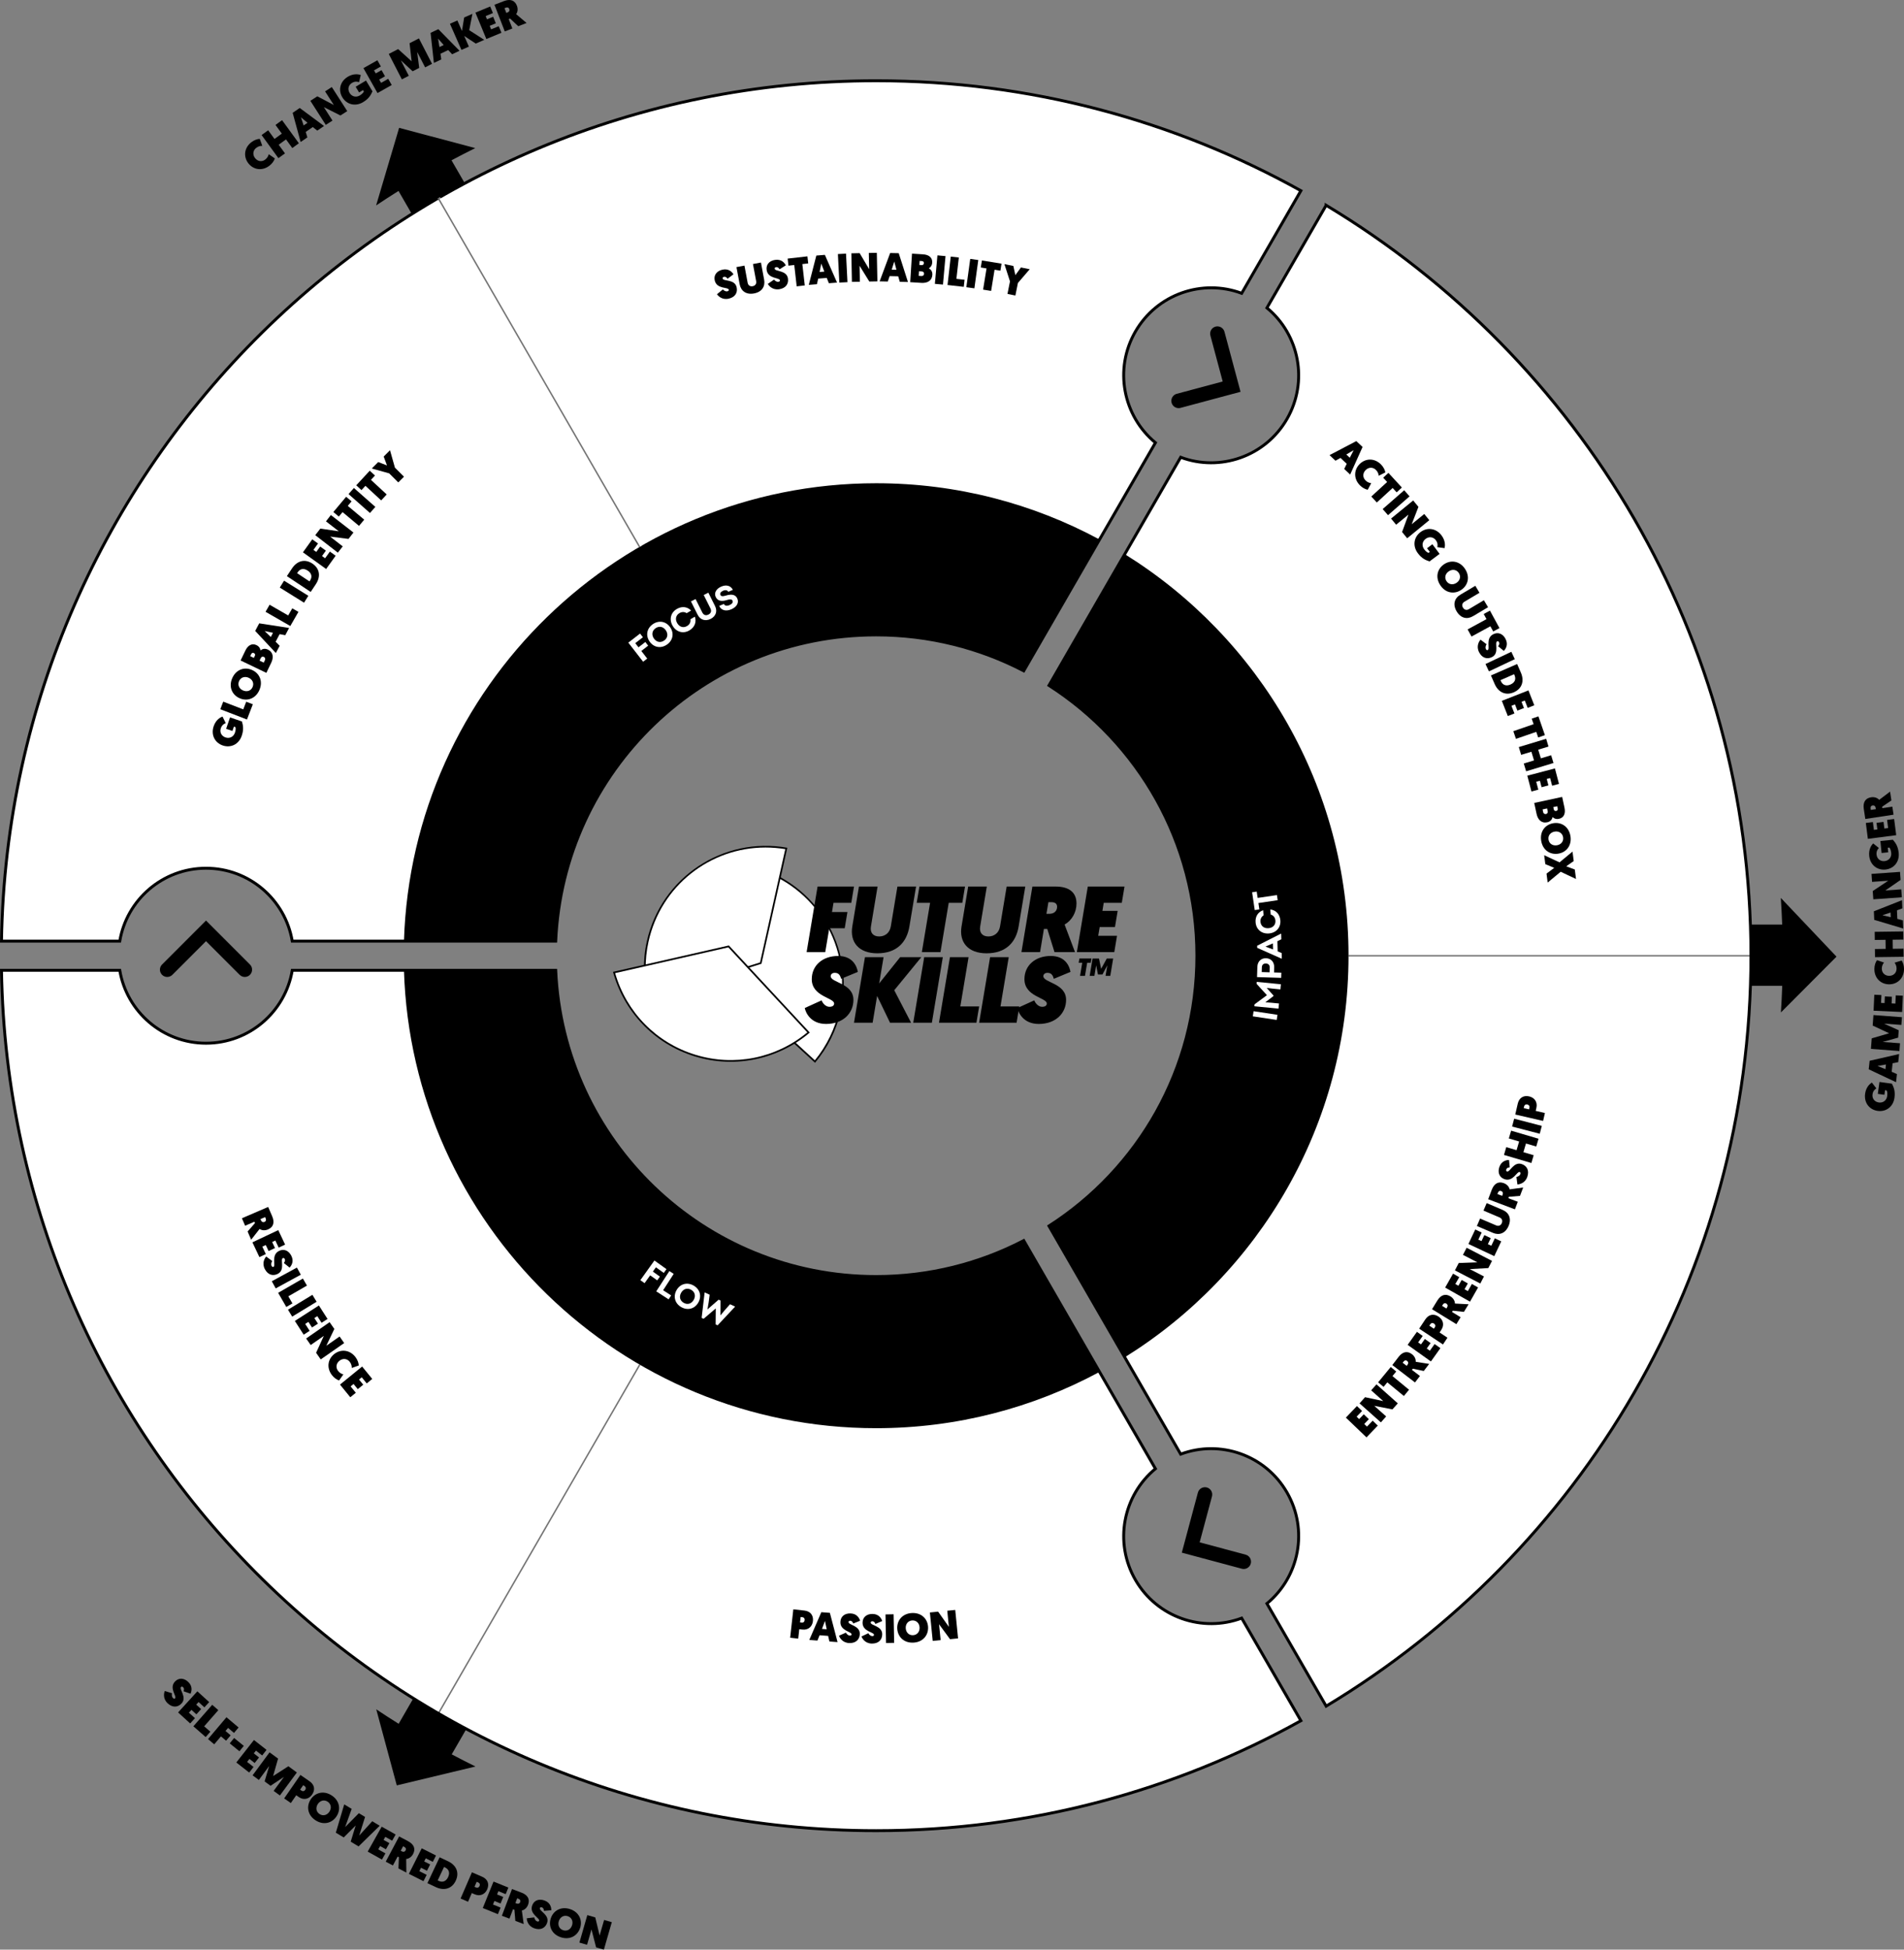 <?xml version="1.0" encoding="UTF-8"?>
<svg id="Ebene_1" data-name="Ebene 1" xmlns="http://www.w3.org/2000/svg" viewBox="0 0 652.93 668.477">
  <rect x="0" y="0" width="652.93" height="668.477" fill="#808080" stroke="none"/>
  <g id="Ebene_1-2" data-name="Ebene 1">
    <g>
      <path d="m136.065,612.158l26.985-6.472c-2.726-1.344-5.44-2.733-8.143-4.162l18.896-32.729-18.187-10.5-18.905,32.745c-2.592-1.622-5.153-3.275-7.682-4.96l7.036,26.078 0.0 0Z" stroke-width="0"/>
      <path d="m136.868,43.835l-7.888,26.606c2.527-1.689,5.087-3.345,7.676-4.971l18.896,32.729,18.187-10.5-18.905-32.745c2.7-1.433,5.413-2.825,8.137-4.173l-26.102-6.946h-0Z" stroke-width="0"/>
      <path d="m629.785,328.008l-19.097-20.134c.199,3.033.353,6.078.467,9.133h-37.792v21h37.81c-.109,3.055-.26,6.1-.454,9.133l19.067-19.132Z" stroke-width="0"/>
      <g>
        <g>
          <path d="m389.364,541.7c-7.432-12.873-4.234-28.959,6.862-38.115l-45.159-78.218c-15.153,7.869-32.367,12.321-50.622,12.321-59.075,0-107.267-46.57-109.882-105h-90.339c-2.381,14.187-14.713,25-29.577,25s-27.196-10.813-29.577-25H.508c2.673,163.377,135.923,295,299.937,295,52.868,0,102.53-13.693,145.666-37.7l-20.308-35.174c-13.477,5.031-29.007-.242-36.439-13.115h-0Z" fill="#fff" stroke="#000" stroke-miterlimit="10"/>
          <path d="m454.77,70.39l-20.307,35.172c11.096,9.156,14.294,25.242,6.862,38.115-7.432,12.873-22.962,18.146-36.439,13.115l-45.161,78.221c30.504,19.553,50.72,53.753,50.72,92.676s-20.216,73.123-50.72,92.676l45.161,78.221c13.477-5.031,29.007.242,36.439,13.115,7.432,12.873,4.234,28.959-6.862,38.115l20.307,35.172c87.276-52.46,145.675-148.054,145.675-257.299s-58.4-204.839-145.675-257.299l-0-0Z" fill="#fff" stroke="#000" stroke-miterlimit="10"/>
          <path d="m70.646,297.689c14.864,0,27.196,10.813,29.577,25h90.339c2.615-58.43,50.807-105,109.882-105,18.255,0,35.468,4.452,50.622,12.321l45.159-78.218c-11.096-9.156-14.294-25.242-6.862-38.115s22.962-18.146,36.439-13.115l20.308-35.174c-43.135-24.006-92.798-37.7-145.666-37.7C136.431,27.689,3.181,159.312.508,322.689h40.561c2.381-14.187,14.713-25,29.577-25h-0Z" fill="#fff" stroke="#000" stroke-miterlimit="10"/>
        </g>
        <g>
          <path d="m300.445,437.689c-59.075,0-107.267-46.57-109.882-105h-52.034c2.652,87.022,74.262,157,161.916,157,27.698,0,53.791-6.992,76.617-19.297l-25.995-45.024c-15.153,7.869-32.367,12.321-50.622,12.321h-0Z" stroke-width="0"/>
          <path d="m410.445,327.689c0,38.922-20.216,73.123-50.72,92.676l25.986,45.009c46.024-28.606,76.734-79.622,76.734-137.685s-30.71-109.079-76.734-137.685l-25.986,45.009c30.504,19.553,50.72,53.753,50.72,92.676Z" stroke-width="0"/>
          <path d="m300.445,217.689c18.255,0,35.468,4.452,50.622,12.321l25.995-45.024c-22.825-12.304-48.919-19.296-76.616-19.296-87.654,0-159.263,69.978-161.916,157h52.034c2.615-58.43,50.807-105,109.882-105Z" stroke-width="0"/>
        </g>
        <g>
          <path d="m404.181,139.939c-1.104,0-2.113-.736-2.413-1.853-.357-1.333.435-2.705,1.768-3.062l15.758-4.222-4.223-15.758c-.357-1.333.435-2.705,1.768-3.062,1.33-.353,2.705.434,3.062,1.768l5.516,20.587-20.586,5.517c-.217.058-.435.086-.649.086v-0Z" stroke-width="0"/>
          <path d="m83.949,334.97c-.64,0-1.28-.244-1.768-.733l-11.536-11.536-11.536,11.536c-.976.977-2.559.977-3.535,0-.977-.976-.977-2.559,0-3.535l15.071-15.072,15.071,15.072c.977.977.977,2.56,0,3.535-.488.488-1.128.733-1.768.733h-0Z" stroke-width="0"/>
          <path d="m426.507,537.962c-.215,0-.433-.028-.649-.086l-20.586-5.517,5.516-20.588c.358-1.333,1.733-2.119,3.062-1.768,1.333.358,2.125,1.728,1.768,3.063l-4.223,15.758,15.758,4.222c1.333.357,2.125,1.729,1.768,3.062-.3,1.116-1.31,1.854-2.413,1.854l0-0Z" stroke-width="0"/>
        </g>
      </g>
      <line x1="150.35" y1="587.489" x2="219.387" y2="467.913" fill="none" isolation="isolate" opacity=".55" stroke="#000" stroke-miterlimit="10" stroke-width=".5"/>
      <line x1="462.445" y1="327.691" x2="600.445" y2="327.689" fill="none" isolation="isolate" opacity=".55" stroke="#000" stroke-miterlimit="10" stroke-width=".5"/>
      <line x1="219.569" y1="187.476" x2="150.481" y2="67.813" fill="none" isolation="isolate" opacity=".55" stroke="#fff" stroke-miterlimit="10"/>
      <line x1="219.486" y1="187.795" x2="150.398" y2="68.132" fill="none" isolation="isolate" opacity=".55" stroke="#000" stroke-miterlimit="10" stroke-width=".5"/>
      <g>
        <g>
          <g>
            <path d="m279.493,364.393c4.219-4.993,7.328-11.05,8.847-17.873,4.889-21.961-8.477-43.73-30.018-49.466l-8.855,39.777,30.026,27.562Z" stroke-width="0"/>
            <path d="m250.109,336.628l29.327,26.92c4.058-4.952,6.935-10.87,8.334-17.156,4.775-21.45-7.945-42.68-29.012-48.615l-8.648,38.85Z" fill="#fff" stroke-width="0"/>
          </g>
          <g>
            <path d="m269.989,290.67c-21.941-3.944-43.278,10.1-48.167,32.061-1.515,6.807-1.274,13.595.417,19.894l38.895-12.179,8.855-39.776Z" stroke-width="0"/>
            <path d="m262.502,290.583c-18.968,0-35.839,13.089-40.111,32.275-1.396,6.27-1.305,12.835.258,19.027l37.989-11.895,8.648-38.849c-2.279-.376-4.547-.558-6.784-.558l0.0 0Z" fill="#fff" stroke-width="0"/>
          </g>
          <g>
            <path d="m210.212,333.223c3.647,13.347,13.836,24.598,28.039,28.97,14.187,4.367,28.923.806,39.442-8.158l-27.74-29.861-39.741,9.05h-0Z" stroke-width="0"/>
            <path d="m210.94,333.656c3.878,13.43,14.111,23.864,27.483,27.98,13.354,4.11,27.67,1.247,38.425-7.653l-27.094-29.165-38.814,8.838h-0Z" fill="#fff" stroke-width="0"/>
          </g>
        </g>
        <g>
          <path d="m369.908,330.129l.246-1.479h4.139l-.246,1.479h-1.232l-.748,4.47h-1.691l.748-4.47h-1.215Z" stroke-width="0"/>
          <path d="m379.541,328.651h2.192l-.994,5.949h-1.615l.604-3.62-1.674,3.153h-1.538l-.612-3.153-.604,3.62h-1.623l.994-5.949h2.201l.739,3.536,1.93-3.536Z" stroke-width="0"/>
        </g>
        <g>
          <path d="m292.856,303.972l-.931,5.586h-6.1l-.514,3.146h5.297l-.931,5.554h-5.297l-1.38,8.187h-6.389l3.756-22.473h12.489Z" stroke-width="0"/>
          <path d="m292.276,317.648l2.279-13.676h6.389l-2.279,13.709c-.353,2.087.738,3.403,2.825,3.403s3.628-1.316,3.981-3.403l2.28-13.709h6.389l-2.279,13.676c-.899,5.426-4.334,9.214-11.012,9.214-6.325,0-9.471-3.789-8.572-9.214Z" stroke-width="0"/>
          <path d="m314.361,309.558l.931-5.586h15.635l-.931,5.586h-4.655l-2.825,16.887h-6.389l2.825-16.887h-4.591Z" stroke-width="0"/>
          <path d="m329.736,317.648l2.279-13.676h6.389l-2.279,13.709c-.353,2.087.738,3.403,2.825,3.403s3.628-1.316,3.981-3.403l2.28-13.709h6.389l-2.279,13.676c-.899,5.426-4.334,9.214-11.012,9.214-6.325,0-9.471-3.789-8.572-9.214Z" stroke-width="0"/>
          <path d="m361.965,303.972c4.912,0,7.191,2.215,7.191,5.811,0,2.985-1.541,5.779-4.077,7.224l3.563,9.438h-7.03l-2.473-7.93h-1.155l-1.316,7.93h-6.389l3.756-22.473h7.93Zm.546,6.967c0-1.027-.642-1.605-1.926-1.605h-1.06l-.675,3.981h1.06c1.638,0,2.601-1.06,2.601-2.375Z" stroke-width="0"/>
          <path d="m385.624,303.972l-.931,5.586h-6.196l-.449,2.761h5.232l-.931,5.554h-5.233l-.514,2.986h6.453l-.931,5.586h-12.842l3.756-22.473h12.585Z" stroke-width="0"/>
          <path d="m284.445,345.208c1.124,0,1.605-.514,1.605-1.124,0-2.021-7.673-2.343-7.673-8.347,0-4.783,3.788-7.962,9.021-7.962,5.168,0,6.453,3.692,6.774,5.458l-5.715,2.376c-.289-.932-.642-2.055-2.183-2.055-.867,0-1.413.514-1.413,1.156,0,2.247,7.801,2.376,7.801,8.122,0,4.527-3.499,8.252-9.374,8.252-5.297,0-6.999-3.885-7.32-5.459l5.779-2.632c.449,1.188,1.541,2.215,2.696,2.215Z" stroke-width="0"/>
          <path d="m302.999,328.193l-1.509,8.989,7.191-8.989h7.256l-9.278,11.333,5.779,11.141h-7.224l-4.43-9.182-1.541,9.182h-6.389l3.756-22.473h6.389Z" stroke-width="0"/>
          <path d="m323.318,328.193l-3.756,22.473h-6.389l3.756-22.473h6.389Z" stroke-width="0"/>
          <path d="m332.144,328.193l-2.825,16.887h6.453l-.931,5.586h-12.842l3.756-22.473h6.389Z" stroke-width="0"/>
          <path d="m345.916,328.193l-2.825,16.887h6.453l-.932,5.586h-12.842l3.756-22.473h6.389Z" stroke-width="0"/>
          <path d="m357.374,345.208c1.124,0,1.605-.514,1.605-1.124,0-2.021-7.673-2.343-7.673-8.347,0-4.783,3.788-7.962,9.021-7.962,5.169,0,6.453,3.692,6.773,5.458l-5.714,2.376c-.289-.932-.643-2.055-2.184-2.055-.867,0-1.412.514-1.412,1.156,0,2.247,7.801,2.376,7.801,8.122,0,4.527-3.499,8.252-9.374,8.252-5.298,0-6.999-3.885-7.32-5.459l5.779-2.632c.449,1.188,1.541,2.215,2.696,2.215Z" stroke-width="0"/>
        </g>
      </g>
    </g>
    <g>
      <g>
        <path d="m76.37,255.596c-2.662-.914-4.122-3.606-3.089-6.613.741-2.159,2.232-3.009,3.015-3.303l1.122,2.251c-.516.208-1.285.595-1.681,1.748-.482,1.404.229,2.699,1.579,3.163,1.377.473,2.747-.152,3.248-1.609.354-1.033.263-1.671.172-1.925l-.517-.177-.514,1.497-2.159-.741,1.341-3.907,4.079,1.401c.348,1.229.707,2.641-.07,4.906-1.032,3.007-3.837,4.235-6.526,3.312Z" stroke-width="0"/>
        <path d="m76.55,240.575l6.871,2.648,1.012-2.625,2.272.876-2.014,5.225-9.143-3.525,1.002-2.599Z" stroke-width="0"/>
        <path d="m82.197,239.414c-2.599-1.116-3.845-3.89-2.569-6.862,1.276-2.971,4.146-3.979,6.745-2.862,2.637,1.132,3.87,3.901,2.594,6.873-1.276,2.972-4.133,3.984-6.77,2.852Zm1.149-2.675c1.351.58,2.716.13,3.28-1.182s-.051-2.612-1.402-3.192c-1.312-.563-2.691-.12-3.254,1.192s.064,2.618,1.376,3.181Z" stroke-width="0"/>
        <path d="m84.152,223.046c.891-1.855,2.294-2.579,3.833-1.84.808.388,1.23.995,1.35,1.813.784-.664,1.686-.697,2.543-.285,1.855.89,1.985,2.723,1.137,4.489l-1.672,3.483-8.834-4.24,1.642-3.42Zm2.906.867c-.353-.169-.709-.076-.915.353l-.339.707,1.25.6.352-.732c.194-.404.019-.751-.347-.927Zm3.434,1.322c-.354-.169-.822-.1-1.034.342l-.448.934,1.426.685.43-.896c.218-.454-.033-.901-.374-1.064Z" stroke-width="0"/>
        <path d="m95.904,221.427l-1.309,2.475-7.079-7.577,1.375-2.599,10.247,1.587-1.31,2.475-1.933-.357-1.375,2.599,1.383,1.397Zm-3.043-3.02l.759-1.436-2.867-.598,2.107,2.033Z" stroke-width="0"/>
        <path d="m92.45,207.352l6.38,3.668,1.402-2.438,2.111,1.213-2.79,4.852-8.491-4.881,1.388-2.414Z" stroke-width="0"/>
        <path d="m97.416,199.1l8.32,5.181-1.473,2.365-8.321-5.18,1.473-2.366Z" stroke-width="0"/>
        <path d="m100.147,194.88c1.744-2.623,4.426-3.344,6.979-1.647,2.518,1.674,2.941,4.427,1.181,7.073l-1.767,2.658-8.161-5.426,1.768-2.658Zm5.375.766c-1.434-.953-2.656-.606-3.447.583l-.194.291,4.244,2.821.194-.291c.791-1.189.614-2.466-.796-3.404Z" stroke-width="0"/>
        <path d="m107.081,184.925l1.978,1.42-1.575,2.194.978.702,1.331-1.853,1.967,1.412-1.331,1.853,1.057.759,1.641-2.285,1.978,1.42-3.265,4.547-7.958-5.714,3.2-4.457Z" stroke-width="0"/>
        <path d="m109.852,181.245l6.322.916-4.392-3.405,1.681-2.168,7.744,6.002-1.698,2.19-6.306-.797,4.325,3.353-1.672,2.157-7.744-6.003,1.741-2.246Z" stroke-width="0"/>
        <path d="m116.188,177.12l-1.867-1.564,4.377-5.224,1.867,1.564-1.303,1.556,5.642,4.727-1.789,2.135-5.642-4.728-1.285,1.534Z" stroke-width="0"/>
        <path d="m121.366,167.317l7.349,6.483-1.843,2.089-7.349-6.483,1.843-2.089Z" stroke-width="0"/>
        <path d="m123.957,168.046l-1.787-1.654,4.629-5.001,1.787,1.654-1.378,1.489,5.402,5-1.892,2.043-5.401-5-1.359,1.469Z" stroke-width="0"/>
        <path d="m127.492,160.635l2.205-2.212,3.013,1.164-1.134-3.048,2.166-2.172,1.692,5.979,3.104,3.095-1.958,1.964-3.104-3.095-5.984-1.674Z" stroke-width="0"/>
      </g>
      <g>
        <path d="m249.406,99.885c.423-.096.561-.314.505-.56-.22-.97-4.118-.114-4.809-3.16-.412-1.816.656-3.25,2.636-3.699,2.199-.499,3.361.889,3.791,1.581l-2.024,1.522c-.281-.353-.622-.778-1.277-.629-.328.074-.479.295-.419.555.241,1.065,4.148.122,4.802,3.003.415,1.83-.506,3.403-2.719,3.905-2.253.511-3.625-.915-4.022-1.528l2.013-1.634c.388.443,1.033.757,1.525.645Z" stroke-width="0"/>
        <path d="m253.644,97.443l-1.092-5.863,2.739-.51,1.095,5.877c.167.895.836,1.354,1.73,1.187.895-.167,1.354-.836,1.188-1.73l-1.095-5.877,2.739-.51,1.092,5.863c.433,2.326-.751,4.227-3.462,4.732-2.711.505-4.5-.842-4.934-3.168Z" stroke-width="0"/>
        <path d="m266.909,96.628c.43-.062.584-.269.547-.519-.144-.984-4.097-.433-4.549-3.523-.27-1.842.905-3.189,2.915-3.483,2.23-.327,3.281,1.146,3.656,1.87l-2.136,1.36c-.253-.374-.56-.824-1.225-.727-.333.049-.5.257-.461.521.158,1.081,4.126.443,4.555,3.366.272,1.856-.769,3.354-3.013,3.682-2.286.335-3.543-1.193-3.892-1.836l2.133-1.473c.353.472.972.834,1.47.761Z" stroke-width="0"/>
        <path d="m270.382,91.09l-.276-2.422,6.777-.772.276,2.421-2.018.23.835,7.32-2.77.316-.834-7.32s-1.99.227-1.99.227Z" stroke-width="0"/>
        <path d="m280.144,97.448l-2.792.226,2.588-10.047,2.932-.237,4.169,9.5-2.792.226-.738-1.823-2.932.237-.435,1.918v0Zm.912-4.191l1.62-.131-1.037-2.741-.583,2.872Z" stroke-width="0"/>
        <path d="m290.12,86.967l.492,9.784-2.782.14-.491-9.784,2.781-.14Z" stroke-width="0"/>
        <path d="m294.795,86.798l3.257,5.493-.109-5.555,2.743-.054.192,9.794-2.771.055-3.34-5.408.107,5.471-2.729.053-.192-9.794s2.841-.056,2.841-.056Z" stroke-width="0"/>
        <path d="m304.448,96.532l-2.799-.064,3.61-9.717,2.938.067,3.162,9.872-2.799-.064-.544-1.889-2.938-.067-.631,1.861v-0Zm1.339-4.071l1.623.037-.747-2.831-.876,2.794v-0Z" stroke-width="0"/>
        <path d="m316.532,87.204c2.055.127,3.254,1.156,3.147,2.861-.056.895-.459,1.515-1.173,1.934.911.478,1.28,1.3,1.222,2.251-.128,2.055-1.778,2.864-3.735,2.742l-3.857-.24.609-9.784s3.787.236,3.787.236Zm.354,6.701c.024-.392-.217-.799-.705-.83l-1.035-.064-.098,1.58.992.062c.503.031.822-.37.846-.747Zm-.065-3.68c.024-.392-.195-.686-.671-.715l-.782-.049-.087,1.384.812.05c.447.028.703-.265.729-.67Z" stroke-width="0"/>
        <path d="m324.242,87.812l-.876,9.763-2.775-.249.876-9.763,2.775.249Z" stroke-width="0"/>
        <path d="m328.804,88.291l-.827,7.32,2.798.316-.273,2.421-5.566-.628,1.1-9.741s2.77.312,2.77.313Z" stroke-width="0"/>
        <path d="m335.479,89.153l-1.335,9.709-2.76-.379,1.335-9.709,2.76.38Z" stroke-width="0"/>
        <path d="m336.332,91.714l.391-2.405,6.732,1.092-.391,2.405-2.005-.325-1.18,7.272-2.751-.446,1.18-7.272-1.977-.321Z" stroke-width="0"/>
        <path d="m344.44,90.564l3.062.616.694,3.154,1.915-2.63,3.008.605-4.049,4.715-.865,4.298-2.719-.547.864-4.298s-1.911-5.914-1.911-5.914Z" stroke-width="0"/>
      </g>
      <g>
        <path d="m457.969,157.97l-2.038-1.919,9.185-4.812,2.141,2.016-4.252,9.458-2.038-1.919.857-1.769-2.14-2.016-1.715.963Zm3.72-2.132l1.183,1.113,1.338-2.605-2.521,1.492Z" stroke-width="0"/>
        <path d="m473.591,159.265c.825.838,1.332,1.853,1.484,2.705l-2.277,1.161c-.055-.595-.276-1.319-.925-1.978-1.042-1.058-2.518-1-3.536.002-1.038,1.022-1.118,2.497-.077,3.555.649.659,1.37.892,1.964.956l-1.196,2.259c-.85-.165-1.856-.688-2.682-1.526-2.23-2.266-2.078-5.324-.053-7.319,2.006-1.975,5.067-2.08,7.298.185Z" stroke-width="0"/>
        <path d="m474.331,163.786l1.794-1.649,4.615,5.023-1.795,1.648-1.374-1.496-5.426,4.984-1.886-2.053,5.426-4.984-1.354-1.475Z" stroke-width="0"/>
        <path d="m483.37,170.19l-7.381,6.452-1.834-2.099,7.381-6.451,1.834,2.098Z" stroke-width="0"/>
        <path d="m486.414,173.795l-2.307,5.957,4.302-3.52,1.737,2.123-7.584,6.206-1.755-2.145,2.188-5.969-4.235,3.466-1.729-2.112,7.583-6.206,1.8,2.199Z" stroke-width="0"/>
        <path d="m487.151,182.421c2.255-1.684,5.3-1.373,7.201,1.173,1.366,1.828,1.229,3.539,1.03,4.35l-2.491-.341c.119-.543.232-1.396-.496-2.373-.888-1.188-2.357-1.332-3.501-.477-1.167.871-1.422,2.354-.5,3.588.653.875,1.232,1.159,1.492,1.226l.438-.327-.946-1.267,1.828-1.366,2.471,3.309-3.454,2.58c-1.211-.405-2.579-.904-4.012-2.821-1.901-2.546-1.336-5.555.94-7.255Z" stroke-width="0"/>
        <path d="m495.253,193.436c2.36-1.556,5.363-1.071,7.144,1.629,1.78,2.7,1.043,5.651-1.318,7.208-2.396,1.58-5.388,1.087-7.167-1.613-1.78-2.7-1.055-5.643,1.342-7.223Zm1.603,2.431c-1.228.809-1.604,2.197-.817,3.39s2.21,1.394,3.438.584c1.191-.786,1.579-2.182.794-3.374-.786-1.192-2.222-1.386-3.414-.6Z" stroke-width="0"/>
        <path d="m500.798,203.904l5.129-3.048,1.424,2.396-5.141,3.056c-.782.465-.982,1.252-.518,2.035.465.782,1.252.982,2.034.518l5.142-3.056,1.424,2.396-5.129,3.049c-2.034,1.209-4.229.753-5.638-1.618-1.41-2.372-.763-4.517,1.272-5.726Z" stroke-width="0"/>
        <path d="m508.8,210.527l2.14-1.166,3.263,5.99-2.141,1.166-.971-1.784-6.47,3.523-1.333-2.447,6.47-3.523-.958-1.759Z" stroke-width="0"/>
        <path d="m509.526,222.526c.195.387.439.468.664.354.888-.448-.884-4.022,1.903-5.427,1.662-.838,3.311-.149,4.225,1.663,1.015,2.012-.051,3.474-.618,4.058l-1.965-1.596c.274-.357.604-.791.302-1.391-.151-.3-.402-.393-.64-.273-.975.491.884,4.053-1.753,5.382-1.674.845-3.423.331-4.443-1.693-1.04-2.062.013-3.737.512-4.271l2.07,1.558c-.336.483-.484,1.185-.257,1.635Z" stroke-width="0"/>
        <path d="m519.466,226.007l-8.865,4.187-1.19-2.521,8.865-4.187,1.19,2.521Z" stroke-width="0"/>
        <path d="m521.539,230.601c1.261,2.888.414,5.533-2.396,6.76-2.771,1.209-5.314.073-6.586-2.84l-1.276-2.926,8.982-3.92,1.276,2.926Zm-3.556,4.103c1.578-.688,1.949-1.904,1.378-3.213l-.14-.321-4.672,2.039.141.321c.571,1.309,1.74,1.853,3.293,1.175Z" stroke-width="0"/>
        <path d="m526.152,241.825l-2.268.892-.989-2.515-1.12.441.835,2.124-2.254.887-.836-2.124-1.212.477,1.03,2.619-2.267.892-2.051-5.212,9.121-3.589,2.01,5.108Z" stroke-width="0"/>
        <path d="m525.262,246.413l2.302-.794,2.222,6.443-2.302.794-.661-1.918-6.959,2.4-.908-2.633,6.959-2.4-.652-1.892Z" stroke-width="0"/>
        <path d="m531.021,255.975l-3.523,1.067.901,2.974,3.523-1.067.808,2.666-9.378,2.841-.808-2.666,3.51-1.063-.901-2.974-3.51,1.063-.808-2.666,9.378-2.841.808,2.666Z" stroke-width="0"/>
        <path d="m534.617,268.777l-2.355.618-.686-2.612-1.164.306.579,2.206-2.341.615-.58-2.206-1.259.331.715,2.72-2.355.619-1.422-5.414,9.475-2.489,1.394,5.306Z" stroke-width="0"/>
        <path d="m536.503,276.952c.433,2.012-.232,3.444-1.902,3.804-.876.188-1.582-.032-2.179-.605-.213,1.005-.904,1.584-1.835,1.784-2.013.433-3.238-.936-3.65-2.853l-.812-3.777,9.581-2.062.798,3.709Zm-6.354,2.155c.384-.083.711-.425.608-.904l-.219-1.013-1.546.333.209.972c.105.493.578.692.947.612Zm3.524-1.059c.384-.083.607-.374.507-.839l-.165-.767-1.354.291.171.794c.094.438.445.606.842.521Z" stroke-width="0"/>
        <path d="m532.653,282.26c2.786-.475,5.339,1.177,5.882,4.363s-1.318,5.59-4.105,6.065c-2.827.481-5.366-1.172-5.909-4.359s1.306-5.588,4.133-6.069Zm.489,2.869c-1.448.247-2.351,1.365-2.111,2.772.239,1.407,1.462,2.164,2.91,1.917,1.407-.24,2.323-1.361,2.083-2.768-.239-1.407-1.476-2.162-2.882-1.922Z" stroke-width="0"/>
        <path d="m539.255,291.979l.414,3.249-2.563,1.809,2.933,1.094.415,3.249-5.255-2.477-4.467,3.702-.392-3.069,2.642-1.974-3.056-1.275-.39-3.055,5.266,2.447,4.453-3.7Z" stroke-width="0"/>
      </g>
      <g>
        <path d="m93.331,417.008c.964,2.238.343,3.771-1.419,4.53-.965.415-2.068.402-2.889-.159l-2.896,3.687-1.213-2.816,2.524-2.887-.2-.463-3.177,1.368-1.102-2.56,9.004-3.877,1.368,3.177Zm-2.633,1.958c.501-.217.651-.647.402-1.226l-.183-.425-1.595.687.183.425c.25.579.729.738,1.193.539Z" stroke-width="0"/>
        <path d="m97.773,426.738l-2.204,1.041-1.155-2.444-1.089.515.975,2.064-2.191,1.035-.975-2.064-1.178.556,1.203,2.546-2.204,1.041-2.393-5.066,8.865-4.187,2.345,4.964Z" stroke-width="0"/>
        <path d="m93.124,434.009c.198.387.443.466.667.352.885-.453-.908-4.019,1.872-5.441,1.658-.848,3.312-.168,4.236,1.64,1.027,2.007-.03,3.476-.595,4.063l-1.975-1.585c.272-.359.6-.795.294-1.393-.153-.3-.404-.392-.641-.271-.973.498.908,4.051-1.723,5.396-1.67.854-3.422.351-4.456-1.669-1.052-2.057-.01-3.738.486-4.275l2.081,1.546c-.334.485-.478,1.188-.248,1.637Z" stroke-width="0"/>
        <path d="m103.153,437.064l-8.609,4.689-1.333-2.448,8.609-4.688,1.333,2.447Z" stroke-width="0"/>
        <path d="m105.263,440.794l-6.381,3.676,1.405,2.438-2.111,1.216-2.795-4.853,8.492-4.892,1.391,2.414Z" stroke-width="0"/>
        <path d="m108.575,446.338l-8.374,5.095-1.448-2.38,8.374-5.096,1.448,2.381Z" stroke-width="0"/>
        <path d="m112.324,452.234l-2.05,1.317-1.461-2.273-1.013.65,1.233,1.92-2.038,1.31-1.233-1.92-1.096.704,1.521,2.367-2.05,1.317-3.027-4.712,8.246-5.298,2.967,4.617Z" stroke-width="0"/>
        <path d="m114.655,455.661l-2.759,5.766,4.562-3.181,1.57,2.252-8.043,5.607-1.586-2.274,2.642-5.787-4.493,3.133-1.562-2.241,8.042-5.607,1.626,2.333Z" stroke-width="0"/>
        <path d="m121.904,465.312c.712.937,1.087,2.006,1.13,2.871l-2.405.863c.021-.597-.108-1.344-.668-2.078-.899-1.181-2.37-1.311-3.506-.444-1.159.882-1.425,2.335-.526,3.516.56.734,1.246,1.058,1.827,1.196l-1.472,2.088c-.823-.271-1.754-.916-2.467-1.852-1.926-2.529-1.388-5.543.873-7.266,2.239-1.705,5.288-1.423,7.214,1.105Z" stroke-width="0"/>
        <path d="m127.653,472.796l-1.888,1.54-1.708-2.094-.933.762,1.443,1.768-1.877,1.531-1.442-1.769-1.009.823,1.779,2.181-1.888,1.54-3.54-4.34,7.594-6.194,3.469,4.252Z" stroke-width="0"/>
      </g>
      <g>
        <path d="m275.854,552.216c2.073.231,3.141,1.647,2.921,3.609-.215,1.92-1.646,3.127-3.608,2.907l-1.072-.119-.361,3.229-2.77-.311,1.089-9.741,3.799.426Zm.084,3.278c.059-.529-.233-.942-.762-1.002l-.612-.068-.208,1.865.584.065c.584.065.936-.304.998-.86Z" stroke-width="0"/>
        <path d="m280.321,562.504l-2.792-.214,4.126-9.515,2.932.225,2.631,10.031-2.792-.213-.443-1.916-2.932-.225-.729,1.826Zm1.556-3.996l1.62.124-.595-2.868-1.024,2.744Z" stroke-width="0"/>
        <path d="m291.391,560.8c.434.018.623-.157.633-.409.039-.993-3.948-1.178-3.825-4.299.073-1.86,1.476-2.969,3.505-2.889,2.252.088,3.015,1.729,3.25,2.51l-2.349.944c-.18-.413-.399-.912-1.07-.938-.336-.014-.539.161-.549.427-.043,1.092,3.975,1.193,3.859,4.146-.074,1.875-1.371,3.155-3.638,3.066-2.309-.091-3.264-1.824-3.489-2.52l2.368-1.056c.259.528.801.998,1.305,1.018Z" stroke-width="0"/>
        <path d="m299.093,560.975c.435.008.619-.172.623-.423.017-.994-3.971-1.087-3.92-4.207.03-1.861,1.407-3,3.436-2.967,2.253.036,3.052,1.659,3.305,2.433l-2.325.998c-.189-.409-.419-.902-1.091-.914-.336-.005-.534.174-.539.439-.018,1.092,3.999,1.102,3.95,4.054-.03,1.875-1.297,3.184-3.563,3.146-2.31-.038-3.303-1.747-3.544-2.438l2.342-1.109c.271.522.824.979,1.327.987Z" stroke-width="0"/>
        <path d="m306.438,553.491l.192,9.795-2.784.055-.192-9.795,2.784-.055Z" stroke-width="0"/>
        <path d="m307.691,558.399c-.148-2.823,1.789-5.167,5.019-5.337,3.229-.169,5.4,1.96,5.548,4.783.15,2.865-1.788,5.195-5.017,5.364-3.229.17-5.399-1.945-5.55-4.811Zm2.907-.152c.077,1.468,1.084,2.494,2.51,2.419,1.425-.074,2.319-1.2,2.242-2.668-.074-1.426-1.082-2.466-2.508-2.392-1.426.075-2.319,1.215-2.244,2.641Z" stroke-width="0"/>
        <path d="m321.709,552.589l3.686,5.218-.551-5.53,2.73-.272.972,9.752-2.758.275-3.762-5.127.543,5.447-2.717.271-.972-9.752,2.828-.282Z" stroke-width="0"/>
      </g>
      <g>
        <path d="m465.331,482.097l1.758,1.686-1.87,1.95.869.833,1.579-1.646,1.747,1.676-1.579,1.647.939.9,1.947-2.03,1.758,1.687-3.876,4.04-7.07-6.782,3.798-3.96Z" stroke-width="0"/>
        <path d="m468.11,479.058l6.244,1.343-4.149-3.695,1.824-2.048,7.316,6.515-1.843,2.07-6.237-1.226,4.087,3.64-1.814,2.038-7.316-6.516,1.889-2.121Z" stroke-width="0"/>
        <path d="m474.469,475.517l-1.88-1.548,4.332-5.261,1.88,1.548-1.29,1.566,5.683,4.679-1.77,2.15-5.683-4.68-1.272,1.545Z" stroke-width="0"/>
        <path d="m479.564,465.295c1.481-1.933,3.121-2.139,4.643-.973.833.639,1.36,1.607,1.272,2.597l4.628.727-1.865,2.433-3.748-.792-.307.399,2.744,2.104-1.694,2.21-7.776-5.96,2.104-2.744Zm2.992,1.342c-.434-.332-.882-.253-1.265.247l-.281.367,1.377,1.056.281-.367c.383-.5.288-.996-.112-1.303Z" stroke-width="0"/>
        <path d="m485.902,456.645l1.983,1.415-1.569,2.2.98.699,1.325-1.858,1.972,1.407-1.325,1.858,1.06.756,1.635-2.291,1.983,1.415-3.253,4.56-7.979-5.693,3.188-4.468Z" stroke-width="0"/>
        <path d="m488.782,452.376c1.155-1.736,2.902-2.038,4.546-.944,1.608,1.069,2.026,2.894.934,4.537l-.598.898,2.705,1.798-1.543,2.32-8.16-5.427,2.116-3.183Zm2.953,1.426c-.443-.295-.944-.224-1.239.219l-.341.513,1.562,1.039.325-.489c.326-.49.158-.972-.308-1.281Z" stroke-width="0"/>
        <path d="m492.884,445.945c1.274-2.076,2.885-2.451,4.52-1.447.896.549,1.52,1.458,1.534,2.452l4.68.244-1.604,2.613-3.812-.401-.264.43,2.948,1.81-1.458,2.374-8.353-5.127,1.809-2.947Zm3.116,1.025c-.465-.285-.903-.16-1.233.377l-.241.394,1.479.908.242-.394c.329-.537.183-1.021-.247-1.285Z" stroke-width="0"/>
        <path d="m498.291,436.699l2.119,1.203-1.334,2.35,1.047.595,1.127-1.984,2.106,1.195-1.127,1.985,1.133.643,1.389-2.447,2.119,1.202-2.765,4.871-8.524-4.839,2.71-4.773Z" stroke-width="0"/>
        <path d="m500.235,433.054l6.386-.242-4.938-2.557,1.263-2.437,8.705,4.507-1.275,2.463-6.35.354,4.862,2.518-1.256,2.425-8.705-4.507,1.308-2.524Z" stroke-width="0"/>
        <path d="m505.9,421.554l2.204,1.039-1.151,2.443,1.089.514.973-2.064,2.19,1.032-.973,2.064,1.179.555,1.199-2.546,2.203,1.038-2.387,5.066-8.865-4.177,2.339-4.965Z" stroke-width="0"/>
        <path d="m511.951,422.707l-5.486-2.34,1.093-2.563,5.499,2.346c.838.357,1.591.055,1.948-.782.356-.838.054-1.591-.783-1.948l-5.499-2.345,1.093-2.563,5.486,2.341c2.177.928,3.103,2.967,2.021,5.504s-3.194,3.279-5.371,2.352Z" stroke-width="0"/>
        <path d="m511.558,407.949c.863-2.277,2.375-2.947,4.168-2.269.982.372,1.767,1.148,1.966,2.122l4.643-.637-1.086,2.867-3.818.32-.179.471,3.233,1.226-.986,2.604-9.165-3.471,1.225-3.234Zm3.253.424c-.511-.193-.917.012-1.141.602l-.163.432,1.623.615.164-.433c.223-.589-.012-1.037-.483-1.216Z" stroke-width="0"/>
        <path d="m521.362,402.578c.139-.411.024-.642-.214-.722-.941-.317-2.242,3.453-5.199,2.456-1.764-.595-2.431-2.252-1.782-4.175.72-2.135,2.508-2.403,3.322-2.409l.244,2.519c-.447.056-.987.125-1.202.762-.107.318.002.562.254.646,1.035.349,2.265-3.475,5.062-2.531,1.777.6,2.639,2.204,1.914,4.353-.737,2.188-2.668,2.614-3.398,2.634l-.345-2.567c.58-.1,1.183-.487,1.344-.965Z" stroke-width="0"/>
        <path d="m516.537,393.325l3.531,1.04.878-2.981-3.532-1.039.787-2.672,9.399,2.767-.787,2.672-3.518-1.036-.877,2.981,3.518,1.035-.786,2.672-9.399-2.766.786-2.673Z" stroke-width="0"/>
        <path d="m519.24,383.568l9.485,2.467-.702,2.696-9.484-2.467.701-2.696Z" stroke-width="0"/>
        <path d="m520.477,378.412c.469-2.032,1.997-2.93,3.921-2.486,1.882.434,2.916,1.993,2.473,3.917l-.242,1.05,3.165.729-.625,2.715-9.549-2.2.857-3.725Zm3.266.293c-.519-.119-.962.123-1.081.642l-.139.6,1.828.422.132-.573c.132-.573-.194-.964-.74-1.09Z" stroke-width="0"/>
      </g>
      <g>
        <path d="m59.298,582.194c.314.299.572.293.746.11.686-.721-2.187-3.494-.033-5.757,1.285-1.35,3.071-1.255,4.542.146,1.634,1.556,1.122,3.292.783,4.034l-2.389-.843c.138-.43.304-.949-.184-1.413-.243-.231-.511-.235-.694-.042-.753.791,2.197,3.522.159,5.664-1.294,1.359-3.115,1.464-4.759-.101-1.674-1.594-1.246-3.526-.956-4.198l2.477.771c-.154.568-.058,1.28.308,1.628Z" stroke-width="0"/>
        <path d="m71.737,583.601l-1.641,1.8-1.997-1.82-.811.89,1.686,1.537-1.631,1.79-1.686-1.537-.877.962,2.079,1.896-1.641,1.801-4.138-3.772,6.601-7.242,4.055,3.697Z" stroke-width="0"/>
        <path d="m74.873,586.367l-4.856,5.538,2.116,1.855-1.606,1.832-4.211-3.693,6.462-7.37,2.095,1.838Z" stroke-width="0"/>
        <path d="m81.818,592.31l-1.572,1.86-2.032-1.716-.885,1.048,1.765,1.491-1.562,1.85-1.765-1.49-2.303,2.728-2.128-1.798,6.323-7.487,4.161,3.515Z" stroke-width="0"/>
        <path d="m83.605,598.613l-1.502,1.845-3.32-2.703,1.502-1.845,3.32,2.703Z" stroke-width="0"/>
        <path d="m91.404,599.981l-1.502,1.917-2.126-1.667-.743.947,1.796,1.408-1.494,1.905-1.796-1.407-.803,1.024,2.214,1.736-1.502,1.916-4.407-3.454,6.045-7.712,4.318,3.386Z" stroke-width="0"/>
        <path d="m98.894,605.594l2.905,2.146-5.821,7.882-2.14-1.58,3.542-4.797-4.605,3.056-2.038-1.506,1.576-5.292-3.542,4.797-2.151-1.588,5.821-7.883,2.917,2.154-1.703,5.981,5.239-3.371Z" stroke-width="0"/>
        <path d="m106.164,610.752c1.714,1.187,1.982,2.938.859,4.561-1.099,1.588-2.93,1.971-4.553.848l-.886-.613-1.848,2.669-2.29-1.585,5.575-8.054,3.141,2.175Zm-1.48,2.924c.303-.438.242-.938-.195-1.241l-.506-.351-1.067,1.541.483.335c.483.335.967.176,1.286-.284Z" stroke-width="0"/>
        <path d="m106.544,616.967c1.544-2.371,4.492-3.124,7.203-1.358,2.711,1.766,3.212,4.767,1.668,7.138-1.567,2.405-4.508,3.147-7.218,1.381-2.71-1.766-3.22-4.755-1.653-7.16Zm2.441,1.59c-.803,1.231-.594,2.655.603,3.435,1.197.78,2.583.396,3.386-.836.78-1.196.578-2.632-.619-3.411-1.197-.78-2.591-.385-3.371.812Z" stroke-width="0"/>
        <path d="m117.874,630.01l-2.71-1.632,2.881-9.701,2.555,1.537-2.241,6.248,4.699-4.769,2.135,1.285-2.013,6.385,4.471-4.905,2.555,1.537-7.235,7.082-2.699-1.624,1.702-5.543-4.101,4.1Z" stroke-width="0"/>
        <path d="m135.675,628.999l-1.192,2.124-2.356-1.322-.589,1.05,1.99,1.117-1.186,2.111-1.99-1.116-.637,1.135,2.454,1.377-1.192,2.124-4.883-2.74,4.796-8.545,4.785,2.686Z" stroke-width="0"/>
        <path d="m139.922,631.282c2.15,1.142,2.625,2.725,1.726,4.418-.492.927-1.36,1.606-2.351,1.683l.049,4.684-2.707-1.438.163-3.826-.445-.236-1.621,3.053-2.459-1.306,4.593-8.652,3.053,1.621Zm-.829,3.172c.256-.481.104-.911-.453-1.206l-.408-.217-.813,1.532.408.217c.556.295,1.03.119,1.266-.326Z" stroke-width="0"/>
        <path d="m149.519,636.2l-1.094,2.177-2.415-1.213-.541,1.076,2.04,1.024-1.088,2.165-2.04-1.025-.584,1.164,2.515,1.264-1.094,2.177-5.005-2.515,4.401-8.758,4.905,2.464Z" stroke-width="0"/>
        <path d="m153.644,638.177c2.85,1.346,3.953,3.896,2.643,6.669-1.292,2.736-3.955,3.554-6.83,2.196l-2.888-1.364,4.187-8.865,2.888,1.364Zm.021,5.432c.736-1.559.215-2.718-1.077-3.328l-.316-.149-2.177,4.609.316.149c1.292.61,2.531.251,3.254-1.281Z" stroke-width="0"/>
        <path d="m165.343,643.477c1.915.828,2.521,2.493,1.738,4.305-.766,1.772-2.487,2.508-4.299,1.725l-.989-.428-1.289,2.981-2.557-1.105,3.888-8.994,3.507,1.517Zm-.877,3.158c.211-.487.053-.968-.436-1.179l-.565-.245-.744,1.722.54.233c.54.233.983-.017,1.206-.531Z" stroke-width="0"/>
        <path d="m174.329,647.196l-.916,2.257-2.503-1.017-.453,1.116,2.114.857-.911,2.244-2.114-.858-.49,1.206,2.607,1.059-.916,2.257-5.188-2.105,3.685-9.079,5.084,2.063Z" stroke-width="0"/>
        <path d="m178.818,648.924c2.278.866,2.947,2.378,2.265,4.172-.373.982-1.15,1.766-2.125,1.965l.632,4.645-2.867-1.089-.316-3.821-.471-.179-1.229,3.233-2.605-.99,3.482-9.164,3.234,1.229Zm-.427,3.254c.194-.511-.011-.918-.6-1.142l-.432-.164-.617,1.623.432.164c.589.224,1.038-.01,1.217-.481Z" stroke-width="0"/>
        <path d="m184.156,658.781c.409.145.641.033.725-.204.33-.938-3.422-2.29-2.384-5.233.619-1.756,2.286-2.399,4.199-1.725,2.125.749,2.369,2.542,2.364,3.356l-2.522.208c-.05-.447-.111-.988-.745-1.212-.317-.111-.562-.005-.651.245-.363,1.03,3.444,2.312,2.462,5.098-.624,1.769-2.24,2.608-4.379,1.854-2.178-.768-2.578-2.705-2.587-3.436l2.573-.31c.091.581.471,1.19.946,1.357Z" stroke-width="0"/>
        <path d="m188.874,657.774c.866-2.69,3.51-4.191,6.587-3.201s4.349,3.752,3.483,6.442c-.879,2.731-3.519,4.219-6.596,3.229s-4.354-3.739-3.475-6.47Zm2.771.892c-.45,1.399.125,2.717,1.484,3.153,1.358.438,2.595-.297,3.045-1.695.438-1.358-.134-2.689-1.493-3.127-1.359-.437-2.599.311-3.037,1.669Z" stroke-width="0"/>
        <path d="m204.134,657.425l1.489,6.215,1.539-5.343,2.638.76-2.713,9.421-2.665-.768-1.593-6.157-1.516,5.262-2.624-.756,2.713-9.421,2.732.787Z" stroke-width="0"/>
      </g>
      <g>
        <path d="m643.9,380.895c-2.788-.384-4.739-2.743-4.306-5.894.311-2.261,1.609-3.382,2.32-3.822l1.535,1.993c-.465.303-1.146.832-1.312,2.038-.202,1.471.745,2.605,2.159,2.799,1.441.199,2.666-.68,2.875-2.205.149-1.082-.063-1.69-.201-1.922l-.541-.074-.217,1.568-2.26-.312.562-4.092,4.273.588c.578,1.141,1.203,2.455.876,4.828-.432,3.148-2.947,4.895-5.765,4.507Z" stroke-width="0"/>
        <path d="m650.508,368.275l-.301,2.784-9.379-4.423.317-2.923,10.106-2.312-.301,2.783-1.929.382-.317,2.924,1.803.785Zm-3.943-1.68l.175-1.614-2.885.505,2.71,1.109Z" stroke-width="0"/>
        <path d="m642.186,351.642l.267-3.602,9.771.729-.197,2.65-5.945-.442,5.037,2.271-.188,2.526-5.317,1.483,5.945.443-.198,2.666-9.77-.727.269-3.615,5.969-1.746-5.641-2.637Z" stroke-width="0"/>
        <path d="m642.747,341.062l2.434.111-.123,2.697,1.203.055.103-2.278,2.419.109-.104,2.279,1.301.059.127-2.81,2.433.109-.253,5.592-9.787-.442.248-5.481Z" stroke-width="0"/>
        <path d="m642.773,332.176c.017-1.174.382-2.247.882-2.953l2.424.805c-.385.456-.744,1.123-.758,2.046-.021,1.483,1.056,2.491,2.482,2.512,1.455.022,2.561-.956,2.582-2.438.013-.924-.327-1.6-.699-2.067l2.446-.734c.479.721.813,1.804.797,2.978-.046,3.176-2.329,5.215-5.169,5.173-2.811-.04-5.033-2.144-4.987-5.319Z" stroke-width="0"/>
        <path d="m642.953,325.393l3.685-.048-.041-3.11-3.686.049-.035-2.788,9.807-.128.035,2.788-3.67.048.041,3.11,3.67-.049.036,2.788-9.806.128-.036-2.788Z" stroke-width="0"/>
        <path d="m652.541,315.562l.119,2.799-9.938-2.967-.126-2.938,9.648-3.805.12,2.799-1.85.667.126,2.938,1.9.506Zm-4.152-1.068l-.07-1.623-2.777.932,2.848.691Z" stroke-width="0"/>
        <path d="m642.207,305.514l5.32-3.538-5.545.395-.195-2.736,9.778-.697.196,2.767-5.232,3.615,5.463-.39.193,2.725-9.778.695-.2-2.835Z" stroke-width="0"/>
        <path d="m646.575,298.144c-2.798.287-5.25-1.544-5.575-4.703-.233-2.27.765-3.666,1.35-4.261l1.962,1.571c-.381.404-.916,1.078-.791,2.289.15,1.477,1.338,2.354,2.758,2.207,1.447-.148,2.428-1.29,2.271-2.821-.112-1.085-.463-1.626-.652-1.817l-.543.056.162,1.573-2.269.232-.422-4.107,4.288-.439c.831.97,1.748,2.1,1.993,4.48.323,3.16-1.706,5.449-4.532,5.74Z" stroke-width="0"/>
        <path d="m639.842,282.172l2.416-.31.344,2.68,1.195-.153-.291-2.264,2.402-.309.291,2.265,1.291-.165-.358-2.792,2.417-.31.713,5.555-9.722,1.247-.698-5.444Z" stroke-width="0"/>
        <path d="m639.145,277.384c-.365-2.408.623-3.733,2.521-4.021,1.038-.156,2.103.136,2.754.887l3.735-2.83.458,3.031-3.173,2.15.075.498,3.419-.516.417,2.754-9.69,1.467-.516-3.421Zm3.043-1.225c-.541.082-.795.46-.701,1.083l.07.457,1.716-.26-.069-.457c-.094-.623-.519-.898-1.016-.823Z" stroke-width="0"/>
      </g>
      <g>
        <path d="m86.211,48.754c.932-.717,1.998-1.098,2.862-1.146l.878,2.398c-.598-.018-1.343.115-2.074.679-1.175.906-1.295,2.376-.424,3.507.889,1.152,2.341,1.41,3.516.505.731-.563,1.051-1.251,1.186-1.832l2.096,1.458c-.267.824-.906,1.758-1.837,2.476-2.516,1.939-5.531,1.419-7.266-.831-1.717-2.228-1.452-5.276,1.063-7.215Z" stroke-width="0"/>
        <path d="m91.962,44.668l2.165,2.977,2.513-1.827-2.165-2.978,2.253-1.638,5.761,7.923-2.252,1.638-2.156-2.966-2.514,1.828,2.156,2.965-2.252,1.638-5.762-7.924,2.253-1.637v0Z" stroke-width="0"/>
        <path d="m105.409,47.107l-2.312,1.581-2.735-10.004,2.427-1.66,8.331,6.179-2.312,1.581-1.545-1.217-2.427,1.66s.573,1.881.573,1.881Zm-1.287-4.091l1.342-.917-2.26-1.865.918,2.782h0Z" stroke-width="0"/>
        <path d="m108.824,33.029l5.653,2.98-3.001-4.681,2.311-1.481,5.292,8.253-2.335,1.496-5.679-2.864,2.955,4.61-2.299,1.474-5.291-8.253s2.394-1.535,2.394-1.535Z" stroke-width="0"/>
        <path d="m117.388,33.353c-1.446-2.414-.826-5.413,1.899-7.046,1.957-1.173,3.646-.862,4.433-.583l-.593,2.444c-.527-.173-1.365-.373-2.41.252-1.273.763-1.564,2.21-.831,3.436.748,1.249,2.198,1.653,3.519.862.938-.562,1.279-1.108,1.373-1.36l-.281-.469-1.356.813-1.173-1.958,3.543-2.123,2.216,3.698c-.526,1.165-1.161,2.476-3.216,3.706-2.726,1.632-5.662.764-7.122-1.674h0Z" stroke-width="0"/>
        <path d="m129.417,20.667l1.198,2.123-2.354,1.328.592,1.049,1.988-1.123,1.19,2.111-1.988,1.122.641,1.134,2.451-1.383,1.198,2.123-4.879,2.753-4.819-8.539s4.781-2.699,4.781-2.699Z" stroke-width="0"/>
        <path d="m140.452,14.821l3.212-1.656,4.492,8.714-2.365,1.22-2.734-5.303.701,5.484-2.253,1.162-4.05-3.759,2.734,5.303-2.378,1.226-4.492-8.713,3.225-1.663,4.611,4.178s-.703-6.193-.703-6.193Z" stroke-width="0"/>
        <path d="m151.326,20.372l-2.53,1.2-1.139-10.309,2.656-1.26,7.264,7.404-2.531,1.2-1.335-1.443-2.657,1.26.272,1.947v-0Zm-.632-4.241l1.468-.696-1.94-2.194s.473,2.891.473,2.891Z" stroke-width="0"/>
        <path d="m156.843,7.023l1.581,3.585.75-4.614,2.83-1.248-1.092,5.605,5.147,3.313-2.907,1.282-3.971-2.624,1.615,3.663-2.549,1.125-3.953-8.964s2.548-1.124,2.548-1.124Z" stroke-width="0"/>
        <path d="m168.104,2.224l.932,2.252-2.498,1.033.461,1.113,2.109-.873.926,2.238-2.109.873.498,1.204,2.602-1.076.932,2.252-5.176,2.142-3.749-9.059s5.073-2.099,5.073-2.099Z" stroke-width="0"/>
        <path d="m172.791.384c2.273-.88,3.781-.203,4.475,1.587.379.979.324,2.082-.267,2.881l3.576,3.031-2.86,1.107-2.79-2.629-.471.182,1.249,3.227-2.6,1.006-3.539-9.144s3.227-1.248,3.227-1.248Zm1.857,2.705c-.196-.509-.621-.676-1.209-.448l-.432.167.628,1.621.431-.167c.588-.228.766-.702.582-1.172Z" stroke-width="0"/>
      </g>
      <g>
        <path d="m224.929,434.525l-1.046,1.464,2.417,1.728-.922,1.29-2.417-1.728-1.92,2.687-1.444-1.032,4.817-6.74,4.14,2.959-.929,1.3-2.696-1.927Z" fill="#fff" stroke-width="0"/>
        <path d="m230.156,444.17l-.867,1.342-4.242-2.743,4.497-6.953,1.49.963-3.63,5.612,2.752,1.779Z" fill="#fff" stroke-width="0"/>
        <path d="m232,442.36c1.236-2.184,3.654-2.827,5.837-1.592,2.183,1.235,2.876,3.641,1.64,5.824s-3.654,2.827-5.837,1.592c-2.204-1.247-2.871-3.65-1.641-5.824Zm5.892,3.334c.758-1.339.416-2.729-.882-3.463-1.287-.729-2.67-.328-3.434,1.021-.763,1.35-.399,2.726.898,3.46,1.297.734,2.66.321,3.417-1.018Z" fill="#fff" stroke-width="0"/>
        <path d="m252.061,447.984l-.05.107-5.929,6.325-.676-.315.047-5.478-4.167,3.556-.676-.315,1.016-8.617.05-.107,1.685.786-.348,2.62-.411,2.42,3.833-3.345.654.306-.037,5.09,1.549-1.863,1.752-1.965,1.706.796Z" fill="#fff" stroke-width="0"/>
      </g>
      <g>
        <path d="m429.622,348.47l.266-1.756,8.192,1.239-.266,1.755-8.192-1.238Z" fill="#fff" stroke-width="0"/>
        <path d="m430.984,336.659l8.27.814-.174,1.767-2.627-.259-2.068-.251,2.346,2.634-.016.152-2.803,2.139,2.007.15,2.686.265-.174,1.767-8.27-.814.066-.671,4.232-3.128-3.541-3.894.065-.671Z" fill="#fff" stroke-width="0"/>
        <path d="m434.16,328.549c1.738.055,2.847,1.32,2.791,3.129l-.055,1.75,2.508.078-.056,1.773-8.277-.256.109-3.524c.056-1.821,1.265-3.003,2.979-2.95Zm-.057,1.81c-.84-.026-1.352.456-1.377,1.295l-.052,1.644,2.696.084.051-1.645c.026-.839-.479-1.352-1.318-1.378Z" fill="#fff" stroke-width="0"/>
        <path d="m439.229,320.146l.118-.003.049,1.916-1.344.65.09,3.488,1.376.58.049,1.904-.118.003-8.331-3.702-.019-.709,8.13-4.127Zm-2.666,5.395l-.054-2.082-2.551,1.107,2.604.975Z" fill="#fff" stroke-width="0"/>
        <path d="m435.189,320.051c-2.497.224-4.395-1.341-4.609-3.744-.183-2.038.796-3.586,2.579-4.22l.158,1.767c-.755.459-1.158,1.255-1.071,2.233.127,1.414,1.239,2.3,2.782,2.162,1.543-.138,2.47-1.194,2.343-2.62-.094-1.048-.694-1.79-1.607-2.041l-.158-1.767c1.969.24,3.269,1.631,3.456,3.728.217,2.427-1.387,4.28-3.872,4.502Z" fill="#fff" stroke-width="0"/>
        <path d="m430.961,305.706l.319,2.165,6.612-.974.259,1.755-6.613.975.321,2.177-1.58.232-.898-6.097,1.58-.233Z" fill="#fff" stroke-width="0"/>
      </g>
      <g>
        <path d="m217.851,220.523l1.102,1.422,2.348-1.819.971,1.253-2.348,1.819,2.022,2.61-1.403,1.087-5.074-6.548,4.022-3.117.979,1.263-2.619,2.029Z" fill="#fff" stroke-width="0"/>
        <path d="m222.744,219.935c-1.414-2.07-.926-4.522,1.145-5.936s4.532-.975,5.945,1.095.926,4.522-1.144,5.936c-2.09,1.427-4.539.965-5.946-1.095Zm5.586-3.814c-.867-1.27-2.264-1.575-3.495-.735-1.221.834-1.471,2.25-.597,3.529s2.268,1.559,3.498.719c1.23-.84,1.461-2.243.594-3.513Z" fill="#fff" stroke-width="0"/>
        <path d="m230.669,214.576c-1.268-2.164-.663-4.548,1.419-5.768,1.766-1.035,3.584-.811,4.919.532l-1.531.897c-.738-.487-1.63-.512-2.478-.016-1.225.718-1.552,2.102-.769,3.439s2.135,1.725,3.37,1.001c.909-.532,1.324-1.393,1.161-2.326l1.531-.897c.624,1.883-.081,3.654-1.897,4.718-2.103,1.232-4.464.573-5.726-1.582Z" fill="#fff" stroke-width="0"/>
        <path d="m239.241,210.783l-2.298-4.589,1.586-.794,2.298,4.589c.455.91,1.233,1.168,2.121.724.877-.439,1.125-1.212.67-2.121l-2.298-4.589,1.586-.794,2.298,4.589c.874,1.745.298,3.501-1.51,4.406-1.808.906-3.581.325-4.454-1.42Z" fill="#fff" stroke-width="0"/>
        <path d="m246.627,207.76l1.599-.684c.301.644,1.008.791,1.933.396.892-.381,1.281-.947,1.039-1.513-.232-.544-.853-.549-2.002-.199-2.041.616-3.241.125-3.791-1.158-.568-1.328.206-2.739,1.957-3.489,1.741-.745,3.282-.271,3.946,1.131l-1.567.67c-.306-.564-.916-.728-1.765-.365-.827.354-1.15.891-.937,1.392.233.544.733.601,1.829.273,2.208-.674,3.43-.257,3.988,1.048.601,1.403-.207,2.855-2.056,3.647-1.893.81-3.478.355-4.173-1.15Z" fill="#fff" stroke-width="0"/>
      </g>
    </g>
  </g>
</svg>